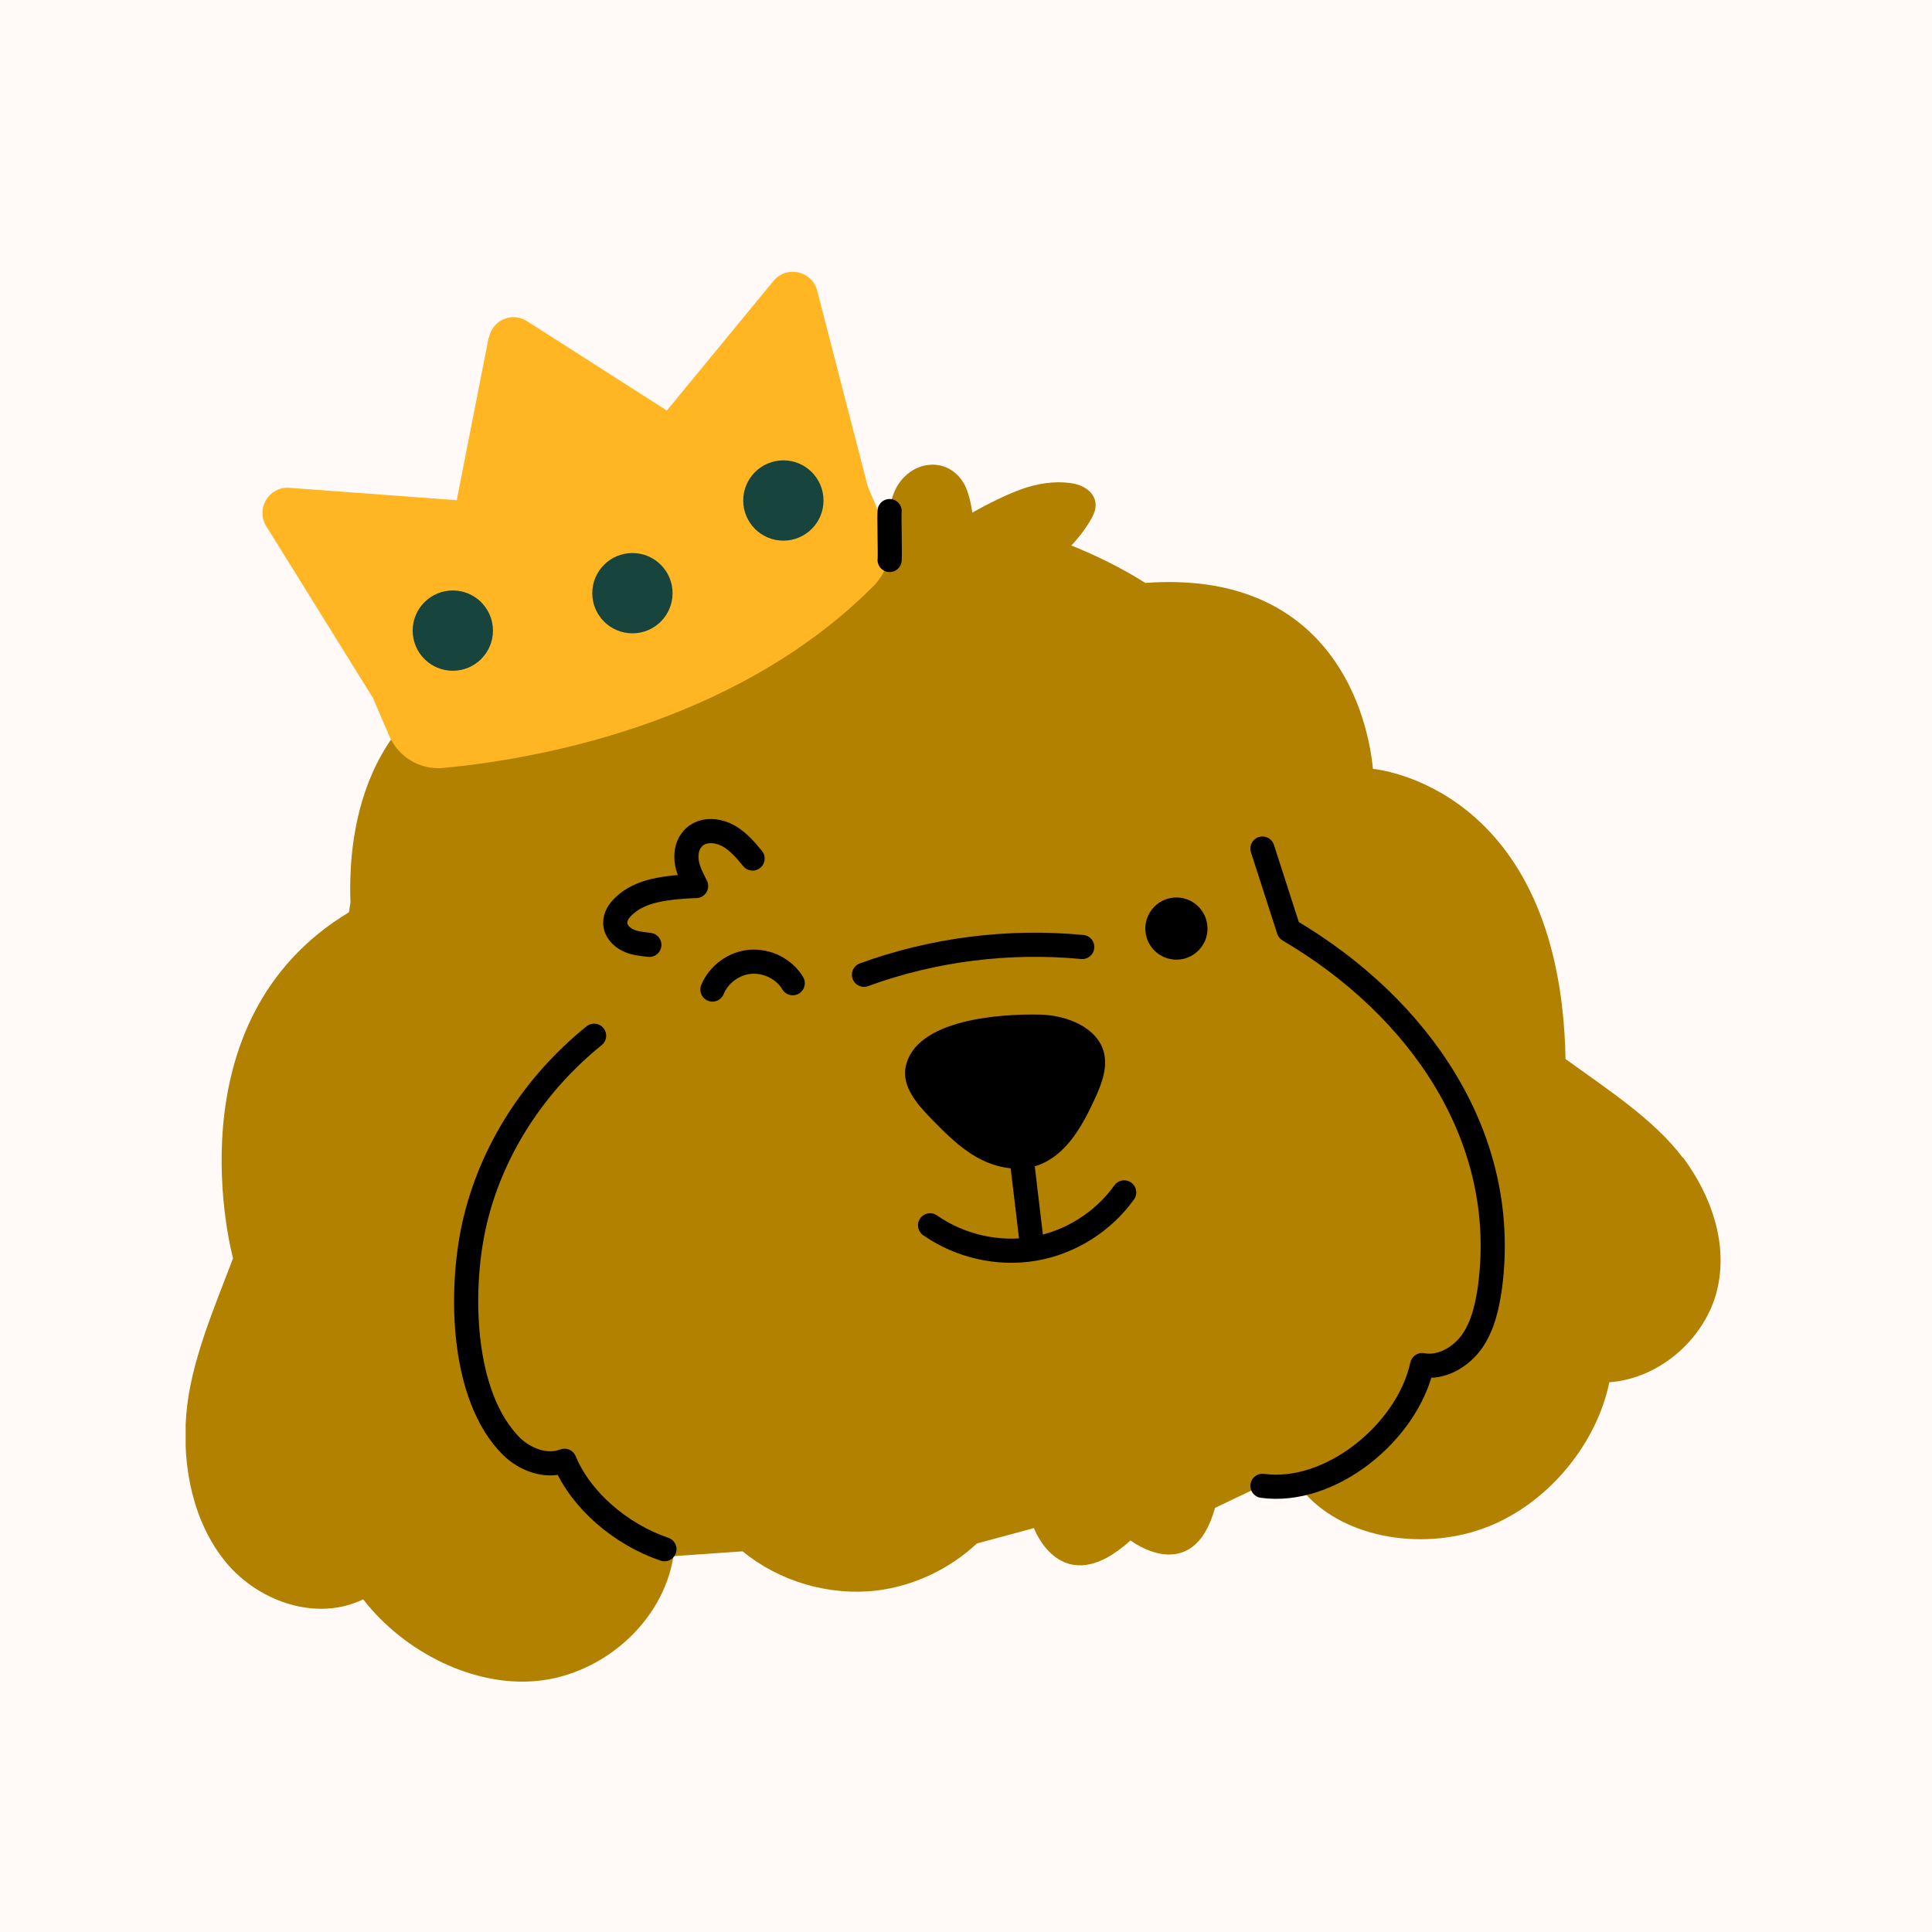 <svg xmlns="http://www.w3.org/2000/svg" fill="none" viewBox="0 0 512 512" height="512" width="512">
<rect fill="#FFFAF7" height="512" width="512"></rect>
<g clip-path="url(#clip0_191_3219)">
<path fill="#B28100" d="M446 306.88C438.4 296.64 425.52 288.4 414.88 280.64C413.52 207.84 363.84 203.76 363.84 203.76C362.16 186.32 350.72 151.04 303.52 154.48C297.2 150.48 290.64 147.28 283.92 144.56C286.24 142.08 288.24 139.36 289.44 137.04C291.92 132.64 289.12 128.72 283.6 128C279.28 127.44 274.88 128.16 270.8 129.6C266.72 131.04 261.36 133.76 257.68 135.84C257.28 133.36 256.8 130.88 255.68 128.56C254.48 126.24 252.32 124.16 249.52 123.44C248.48 123.2 247.36 123.04 246.24 123.2C242.32 123.52 239.12 126.24 237.52 129.28C236.88 130.48 236.4 131.84 236.08 133.12L235.68 135.28C197.84 135.12 161.6 150.4 140.16 173.76C96.32 182.24 92.16 220.08 92.88 239.12L92.48 241.76C44.48 270.64 61.76 333.44 61.76 333.44C56.88 346.4 50.48 360.96 49.36 374.88C48.24 388.8 51.2 403.52 59.92 414.08C68.72 424.64 84.08 429.76 96.24 423.84C107.04 437.76 125.52 447.2 142.56 445.44C159.68 443.68 175.68 430 178.48 412.4L196.8 411.12C206.56 419.12 219.68 422.96 232.24 421.52C242.16 420.32 251.6 415.84 258.88 409.04L274 404.96C274 404.96 281.28 424.8 299.6 408.24C299.6 408.24 316.08 420.88 322 399.6L334.56 393.6L345.76 395.68C356.72 408 377.92 411.12 394.4 404.56C410.88 398 423.28 382.08 426.48 366.32C440.4 365.28 452.08 354.16 455.04 341.92C458 329.68 453.6 316.96 446 306.72V306.88Z"></path>
<path fill="#FFB622" d="M129.52 89.36L121.04 132.56L76.72 129.28C71.28 128.88 67.68 134.8 70.56 139.44L98.88 185.04L103.12 194.96C105.52 200.56 111.28 204.08 117.36 203.52C139.84 201.44 194.16 192.72 231.44 155.36C235.6 151.2 236.8 145.04 234.56 139.68L230 129.04L216.56 77.04C215.2 71.76 208.4 70.24 204.96 74.48L176.72 108.8L139.68 85.12C135.76 82.56 130.48 84.8 129.6 89.44L129.52 89.36Z"></path>
<path fill="#17443D" d="M120 177.76C125.877 177.76 130.64 172.996 130.64 167.12C130.64 161.244 125.877 156.48 120 156.48C114.124 156.48 109.36 161.244 109.36 167.12C109.36 172.996 114.124 177.76 120 177.76Z"></path>
<path fill="#17443D" d="M167.6 167.84C173.476 167.84 178.24 163.076 178.24 157.2C178.24 151.324 173.476 146.56 167.6 146.56C161.724 146.56 156.96 151.324 156.96 157.2C156.96 163.076 161.724 167.84 167.6 167.84Z"></path>
<path fill="#17443D" d="M207.6 143.28C213.476 143.28 218.24 138.516 218.24 132.64C218.24 126.764 213.476 122 207.6 122C201.724 122 196.96 126.764 196.96 132.64C196.96 138.516 201.724 143.28 207.6 143.28Z"></path>
<path fill="black" d="M311.76 254.32C316.311 254.32 320 250.631 320 246.08C320 241.529 316.311 237.84 311.76 237.84C307.21 237.84 303.521 241.529 303.521 246.08C303.521 250.631 307.21 254.32 311.76 254.32Z"></path>
<path stroke-linejoin="round" stroke-linecap="round" stroke-width="6.4" stroke="black" d="M188.801 262.24C190.481 258.16 194.561 255.2 198.961 254.88C203.361 254.56 207.841 256.8 210.081 260.56"></path>
<path stroke-linejoin="round" stroke-linecap="round" stroke-width="6.4" stroke="black" d="M199.441 227.52C197.601 225.28 195.681 223.04 193.201 221.6C190.721 220.16 187.441 219.68 184.961 221.12C184.241 221.52 183.681 222.08 183.201 222.72C181.921 224.4 181.681 226.8 182.081 228.88C182.481 230.96 183.521 232.88 184.481 234.8C181.281 234.88 176.721 235.28 173.601 236C170.481 236.72 167.441 238 165.201 240.24C164.001 241.36 163.041 242.88 163.041 244.56C163.041 246.56 164.561 248.24 166.321 249.12C168.081 250 170.081 250.16 172.081 250.4"></path>
<path fill="black" d="M240 282.72C238.96 287.84 242.96 292.56 246.72 296.4C250.4 300.16 254.08 303.92 258.64 306.56C263.2 309.2 268.88 310.56 274.08 309.12C282 306.88 286.48 299.04 289.84 291.84C291.76 287.76 293.6 283.28 292.56 278.96C290.88 272.32 282.8 269.04 275.6 268.88C265.52 268.64 242.48 270 240 282.8V282.72Z"></path>
<path stroke-linejoin="round" stroke-linecap="round" stroke-width="6.4" stroke="black" d="M228.961 258.32C247.361 251.6 267.281 249.12 286.801 250.96"></path>
<path stroke-linejoin="round" stroke-linecap="round" stroke-width="6.4" stroke="black" d="M270.16 302L273.44 329.6"></path>
<path stroke-linejoin="round" stroke-linecap="round" stroke-width="6.4" stroke="black" d="M246.48 324.72C254.4 330.24 264.48 332.56 274 330.96C283.52 329.36 292.32 323.84 297.92 316"></path>
<path stroke-linejoin="round" stroke-linecap="round" stroke-width="6.4" stroke="black" d="M334.561 393.76C352.561 396.24 373.041 379.52 376.881 361.76C381.921 362.72 387.121 359.68 390.081 355.52C393.041 351.28 394.161 346.08 394.881 340.96C400.081 301.28 376.081 266.8 341.521 246.48L334.561 224.88"></path>
<path stroke-linejoin="round" stroke-linecap="round" stroke-width="6.4" stroke="black" d="M157.441 274.48C141.681 287.2 130.001 304.96 125.601 324.88C121.841 342 122.161 369.92 135.521 383.28C139.201 386.88 144.801 388.96 149.601 387.12C153.921 397.6 164.561 406.64 176.081 410.56"></path>
<path stroke-linejoin="round" stroke-linecap="round" stroke-width="6.4" stroke="black" d="M235.761 135.44C235.601 136.64 235.921 147.12 235.761 148.4"></path>
</g>
<defs>
<clipPath id="clip0_191_3219">
<rect transform="translate(49.2 72)" fill="white" height="373.84" width="406.8"></rect>
</clipPath>
</defs>
</svg>
